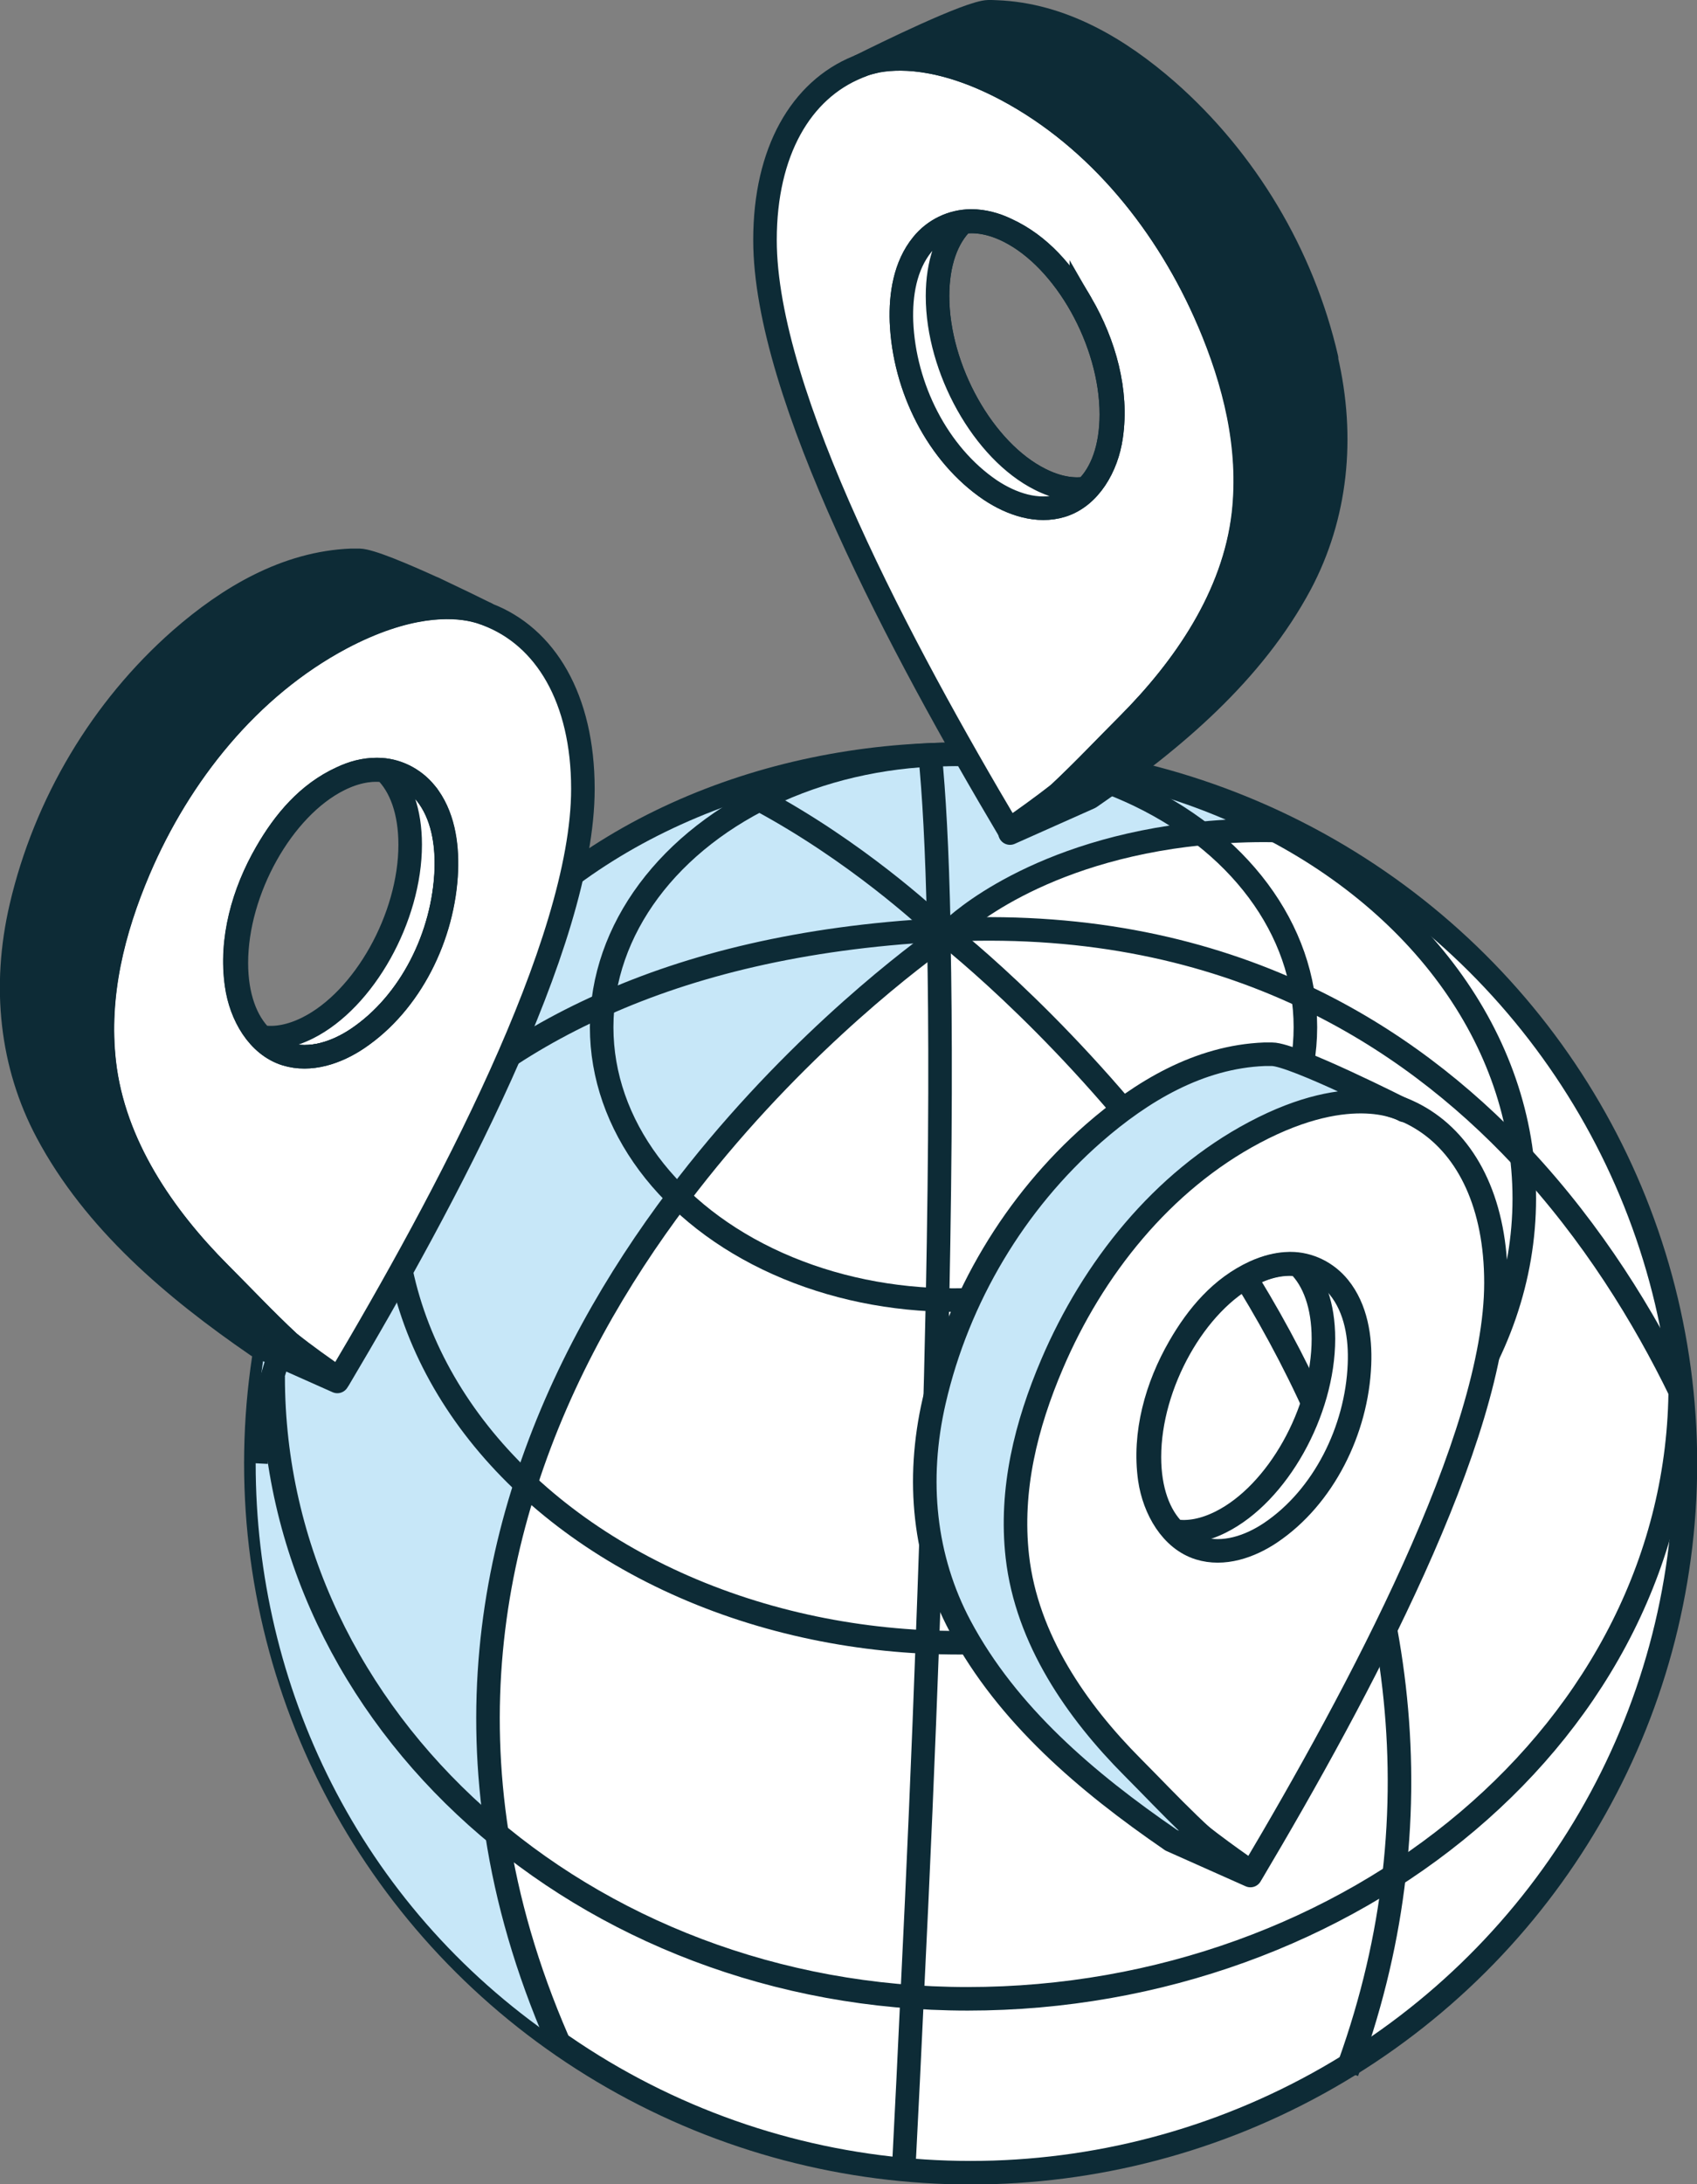 <?xml version="1.0" encoding="UTF-8"?>
<svg xmlns="http://www.w3.org/2000/svg" viewBox="0 0 92.26 118.7">
  <rect x="0" y="0" width="92.26" height="118.7" fill="#808080" stroke="none"/>
  <defs>
    <style>
      .cls-1, .cls-2, .cls-3, .cls-4, .cls-5, .cls-6, .cls-7 {
        stroke: #0d2b36;
        stroke-width: 1.28px;
      }

      .cls-1, .cls-3, .cls-5 {
        fill: #fff;
      }

      .cls-1, .cls-3, .cls-6, .cls-7 {
        stroke-linecap: round;
        stroke-linejoin: round;
      }

      .cls-8 {
        isolation: isolate;
      }

      .cls-9, .cls-2, .cls-4 {
        fill: none;
      }

      .cls-9, .cls-10 {
        stroke-width: 0px;
      }

      .cls-2, .cls-3, .cls-5, .cls-6, .cls-7 {
        fill-rule: evenodd;
      }

      .cls-2, .cls-4, .cls-5 {
        stroke-miterlimit: 10;
      }

      .cls-10 {
        mix-blend-mode: multiply;
      }

      .cls-10, .cls-7 {
        fill: #c7e7f8;
      }

      .cls-6 {
        fill: #0d2b36;
      }
    </style>
  </defs>
  <g class="cls-8">
    <g id="Capa_1" data-name="Capa 1">
      <g>
        <g>
          <ellipse class="cls-1" cx="52.77" cy="79.53" rx="38.86" ry="38.54"/>
          <path class="cls-10" d="m69.23,44.73c-28.93,2.24-51.84,40.47-38.92,66.13-10.85-7.41-16.41-19.29-16.41-31.33,0-21.28,17.4-38.54,38.86-38.54,4.99,0,12.08,2.03,16.46,3.74Z"/>
          <path class="cls-9" d="m28.21,109.38c-1.07-2.97-1.8-5.86-2.23-8.66-1.13-7.27-.3-13.97,1.64-19.96,2.01-6.27,5.24-11.77,8.69-16.33,6.02-7.98,12.7-13.14,14.87-14.72.16-.12.29-.21.39-.27.21-.16.33-.23.33-.23l.02-.02c.31-.3,4.81-4.55,14.23-5.49.25-.02.51-.04.77-.06"/>
          <ellipse class="cls-4" cx="51.84" cy="55.82" rx="19.13" ry="14.83"/>
          <ellipse class="cls-4" cx="52.13" cy="65.13" rx="30.74" ry="24.14"/>
          <path class="cls-4" d="m91.35,75.29c0,18.68-17.89,33.33-38.74,33.33s-37.76-15.14-37.76-33.81"/>
          <path class="cls-4" d="m70.35,45.15c-.34-.02-.68-.02-1.01-.02-1.43-.03-2.77.04-4.02.16-8.98.9-13.28,4.95-13.57,5.23l-.02.02s-.11.07-.32.23c-.1.06-.22.15-.37.26-2.07,1.5-8.44,6.42-14.18,14.03-3.29,4.36-6.36,9.6-8.28,15.58-1.85,5.72-2.64,12.1-1.56,19.03.55,3.59,1.61,7.32,3.29,11.19"/>
          <path class="cls-4" d="m40.18,42.88c.07.03.14.07.21.1.3.16.6.31.9.47,5.24,2.81,9.13,6.41,9.75,6.99l.09.09s.1.08.29.23c1.45,1.16,8.11,6.71,14.14,15.39,3.19,4.58,6.2,10.01,8.17,16.14,1.93,5.95,2.88,12.56,2.06,19.63-.38,3.33-1.16,6.75-2.42,10.27-.04.14-.09.27-.14.41"/>
          <path class="cls-4" d="m91.44,75.81c-.03-.06-.06-.13-.09-.2-1.95-4.01-4.74-8.59-8.63-12.75-3.18-3.39-7.08-6.48-11.87-8.73-5.26-2.47-11.55-3.92-19.09-3.61-.21,0-.42,0-.63.02-.03,0-.06,0-.09,0-7.49.4-13.48,1.91-18.25,4.05-4.91,2.18-8.53,5.02-11.22,7.99-7.2,7.97-7.65,16.94-7.65,16.94"/>
          <path class="cls-4" d="m50.57,41.02h0s0,.02,0,.03c.2,1.99.38,4.96.47,9.4,0,.03,0,.07,0,.1,0,.16,0,.32,0,.48.1,4.75.1,11.1-.07,19.6-.11,5.32-.28,11.47-.55,18.59-.21,5.77-.48,12.17-.83,19.28-.14,3-.29,6.12-.46,9.38"/>
        </g>
        <g>
          <path class="cls-3" d="m54.85,4.46c-2.6-1.29-5.02-1.65-7.05-1.17,1.29-.21,3.62-.16,6.92,1.59,5.02,2.67,8.79,7.41,11,12.59,1.4,3.29,2.3,6.82,1.89,10.47-.52,4.5-3.25,8.41-6.28,11.45-1.25,1.25-2.47,2.55-3.77,3.76,5.15-3.99,10.53-9.7,10.53-16.82,0-8.41-5.93-18.19-13.25-21.85Z"/>
          <path class="cls-3" d="m65.72,17.46c-2.22-5.18-5.98-9.92-11-12.59-3.3-1.75-5.63-1.79-6.92-1.59-.1.02-.2.04-.29.07-.3.07-.53.14-.68.21-.04.02-.08.03-.1.04h-.01c-.05.03-.09.04-.11.05-3.05,1.25-5.02,4.57-5.02,9.39,0,8.41,7.5,22.36,13.26,32.06.88-.6,1.79-1.26,2.72-1.98,1.3-1.21,2.52-2.51,3.77-3.76,3.03-3.04,5.76-6.95,6.28-11.45.41-3.65-.49-7.18-1.89-10.47Zm-5.31,6.26c-.23,1.64-1.17,3.28-2.68,3.75-1.32.41-2.75-.08-3.89-.84-2.87-1.93-4.69-5.56-4.83-9.16-.05-1.44.18-3.02,1.13-4.18.65-.81,1.63-1.27,2.63-1.28h.04c.66,0,1.3.17,1.9.46,1.84.84,3.13,2.37,4.08,4.05,1.25,2.16,1.98,4.74,1.62,7.2Z"/>
          <path class="cls-2" d="m54.84,12.56c-.9-.45-1.75-.6-2.5-.49-.86.83-1.37,2.22-1.37,4.02,0,3.96,2.5,8.42,5.58,9.96.89.45,1.75.61,2.5.49.86-.83,1.37-2.22,1.37-4.02,0-3.95-2.5-8.42-5.58-9.96Z"/>
          <path class="cls-5" d="m58.79,16.52c-.96-1.68-2.25-3.21-4.08-4.05-.6-.28-1.24-.46-1.9-.46h-.04c-1,.01-1.98.47-2.63,1.28-.94,1.16-1.18,2.74-1.13,4.18.14,3.59,1.97,7.22,4.83,9.16,1.14.76,2.56,1.25,3.89.84,1.51-.47,2.45-2.11,2.68-3.75.36-2.47-.37-5.04-1.62-7.2Zm.26,10.02c-.75.12-1.61-.04-2.5-.49-3.08-1.54-5.58-5.99-5.58-9.96,0-1.8.51-3.19,1.37-4.02.75-.11,1.6.04,2.5.49,3.08,1.54,5.58,6.01,5.58,9.96,0,1.8-.51,3.19-1.37,4.02Z"/>
          <path class="cls-6" d="m72.12,19.47c-1.3-5.63-4.39-10.78-8.67-14.54-2.61-2.28-5.73-4.15-9.29-4.28-.14-.01-.28-.01-.42-.01-1.03.01-5.78,2.35-6.92,2.92.15-.07.38-.14.68-.21,1.22-.27,3.64-.37,7.21,1.52,5.02,2.67,8.79,7.41,11,12.59,1.4,3.29,2.3,6.82,1.89,10.47-.52,4.5-3.25,8.41-6.28,11.45-1.25,1.25-2.47,2.55-3.77,3.76-.84.76-1.71,1.49-2.64,2.13l4.31-1.92.04-.02c4.54-3.12,8.86-6.78,11.44-11.6,1.94-3.66,2.41-7.92,1.4-12.25Z"/>
        </g>
        <g>
          <path class="cls-3" d="m23.15,43.1c-.66-.81-1.63-1.28-2.63-1.28h-.05c-.66,0-1.3.17-1.9.46-1.84.84-3.12,2.37-4.08,4.05-1.25,2.16-1.98,4.74-1.62,7.2.23,1.64,1.17,3.28,2.68,3.75,1.32.41,2.76-.08,3.89-.84,2.88-1.93,4.69-5.57,4.83-9.16.05-1.44-.18-3.02-1.12-4.18Zm-6.42,12.76c-.9.45-1.75.61-2.51.49-.85-.83-1.37-2.22-1.37-4.02,0-3.95,2.5-8.42,5.58-9.96.9-.45,1.75-.6,2.5-.49.86.83,1.37,2.22,1.37,4.02,0,3.96-2.5,8.42-5.57,9.96Zm1.69-21.59c-7.31,3.66-13.25,13.45-13.25,21.85,0,7.12,5.39,12.84,10.53,16.82-1.3-1.21-2.52-2.51-3.77-3.76-3.03-3.04-5.76-6.96-6.27-11.46-.41-3.64.48-7.17,1.88-10.46,2.22-5.18,5.98-9.92,11-12.59,3.57-1.89,5.99-1.8,7.21-1.52-2.11-.58-4.63-.25-7.34,1.11Z"/>
          <path class="cls-3" d="m26.48,33.38s-.02-.01-.04-.02c-.02,0-.04-.01-.08-.02-.08-.03-.16-.05-.26-.09-.1-.03-.21-.05-.34-.09-1.22-.28-3.64-.37-7.21,1.52-5.02,2.67-8.79,7.41-11,12.59-1.4,3.29-2.29,6.82-1.88,10.46.51,4.5,3.24,8.42,6.27,11.46,1.25,1.25,2.47,2.55,3.77,3.76.92.72,1.84,1.38,2.72,1.98,5.76-9.7,13.26-23.65,13.26-32.06,0-4.92-2.04-8.28-5.2-9.48Zm-2.22,13.9c-.14,3.58-1.95,7.22-4.83,9.16-1.13.76-2.56,1.25-3.89.84-1.51-.47-2.45-2.11-2.68-3.75-.36-2.47.37-5.04,1.62-7.2.97-1.68,2.25-3.21,4.08-4.05.6-.28,1.24-.46,1.9-.46h.05c1,0,1.97.47,2.63,1.28.93,1.16,1.17,2.74,1.12,4.18Z"/>
          <path class="cls-2" d="m23.15,43.1c-.66-.81-1.63-1.28-2.63-1.28h-.05c-.66,0-1.3.17-1.9.46-1.84.84-3.12,2.37-4.08,4.05-1.25,2.16-1.98,4.74-1.62,7.2.23,1.64,1.17,3.28,2.68,3.75,1.32.41,2.76-.08,3.89-.84,2.88-1.93,4.69-5.57,4.83-9.16.05-1.44-.18-3.02-1.12-4.18Z"/>
          <path class="cls-6" d="m23.56,31.97c-1.65-.75-3.44-1.51-4.03-1.52h-.42c-3.55.14-6.68,2.01-9.29,4.29-4.28,3.76-7.36,8.92-8.67,14.54-1.01,4.33-.54,8.59,1.41,12.25,2.57,4.82,6.89,8.48,11.43,11.6l.04.02,4.31,1.92c-.93-.64-1.8-1.37-2.64-2.13-1.3-1.21-2.52-2.51-3.77-3.76-3.03-3.04-5.76-6.96-6.27-11.46-.41-3.64.48-7.17,1.88-10.46,2.22-5.18,5.98-9.92,11-12.59,3.57-1.89,5.99-1.8,7.21-1.52.13.03.24.05.34.09.1.03.18.05.26.09.03.01.05.02.08.02-.5-.25-1.65-.81-2.88-1.39Z"/>
        </g>
        <g>
          <path class="cls-3" d="m68.07,61.12c-7.31,3.66-13.25,13.45-13.25,21.85s7.49,14.85,13.25,18.8c5.76-9.7,13.26-23.66,13.26-32.06s-5.94-12.25-13.26-8.59Zm-1.7,21.59c-.9.45-1.75.61-2.51.49-.85-.83-1.37-2.22-1.37-4.02,0-3.96,2.5-8.42,5.59-9.96.9-.45,1.75-.6,2.5-.49.86.83,1.37,2.22,1.37,4.02,0,3.97-2.5,8.42-5.58,9.96Z"/>
          <path class="cls-2" d="m70.16,68.67c1,0,1.97.47,2.63,1.28.94,1.16,1.18,2.74,1.12,4.19-.14,3.58-1.96,7.22-4.83,9.15-1.13.76-2.56,1.25-3.88.84-1.51-.47-2.45-2.11-2.69-3.75-.35-2.47.37-5.04,1.62-7.2.97-1.68,2.25-3.21,4.08-4.05.6-.27,1.24-.45,1.9-.46.02,0,.03,0,.05,0h0Z"/>
          <path class="cls-7" d="m76.34,60.34s-2.77-1.65-8.14,1.2c-5.02,2.66-8.79,7.4-11,12.58-1.41,3.3-2.3,6.82-1.89,10.47.51,4.5,3.24,8.41,6.27,11.45,2.04,2.05,4.01,4.24,6.4,5.88l-4.31-1.92-.04-.03c-4.54-3.12-8.86-6.78-11.43-11.6-1.95-3.66-2.41-7.92-1.41-12.25,1.3-5.63,4.39-10.79,8.67-14.54,2.61-2.28,5.73-4.15,9.28-4.29.14,0,.28,0,.42,0h0c1.17,0,7.17,3.04,7.17,3.04Z"/>
        </g>
      </g>
    </g>
  </g>
</svg>